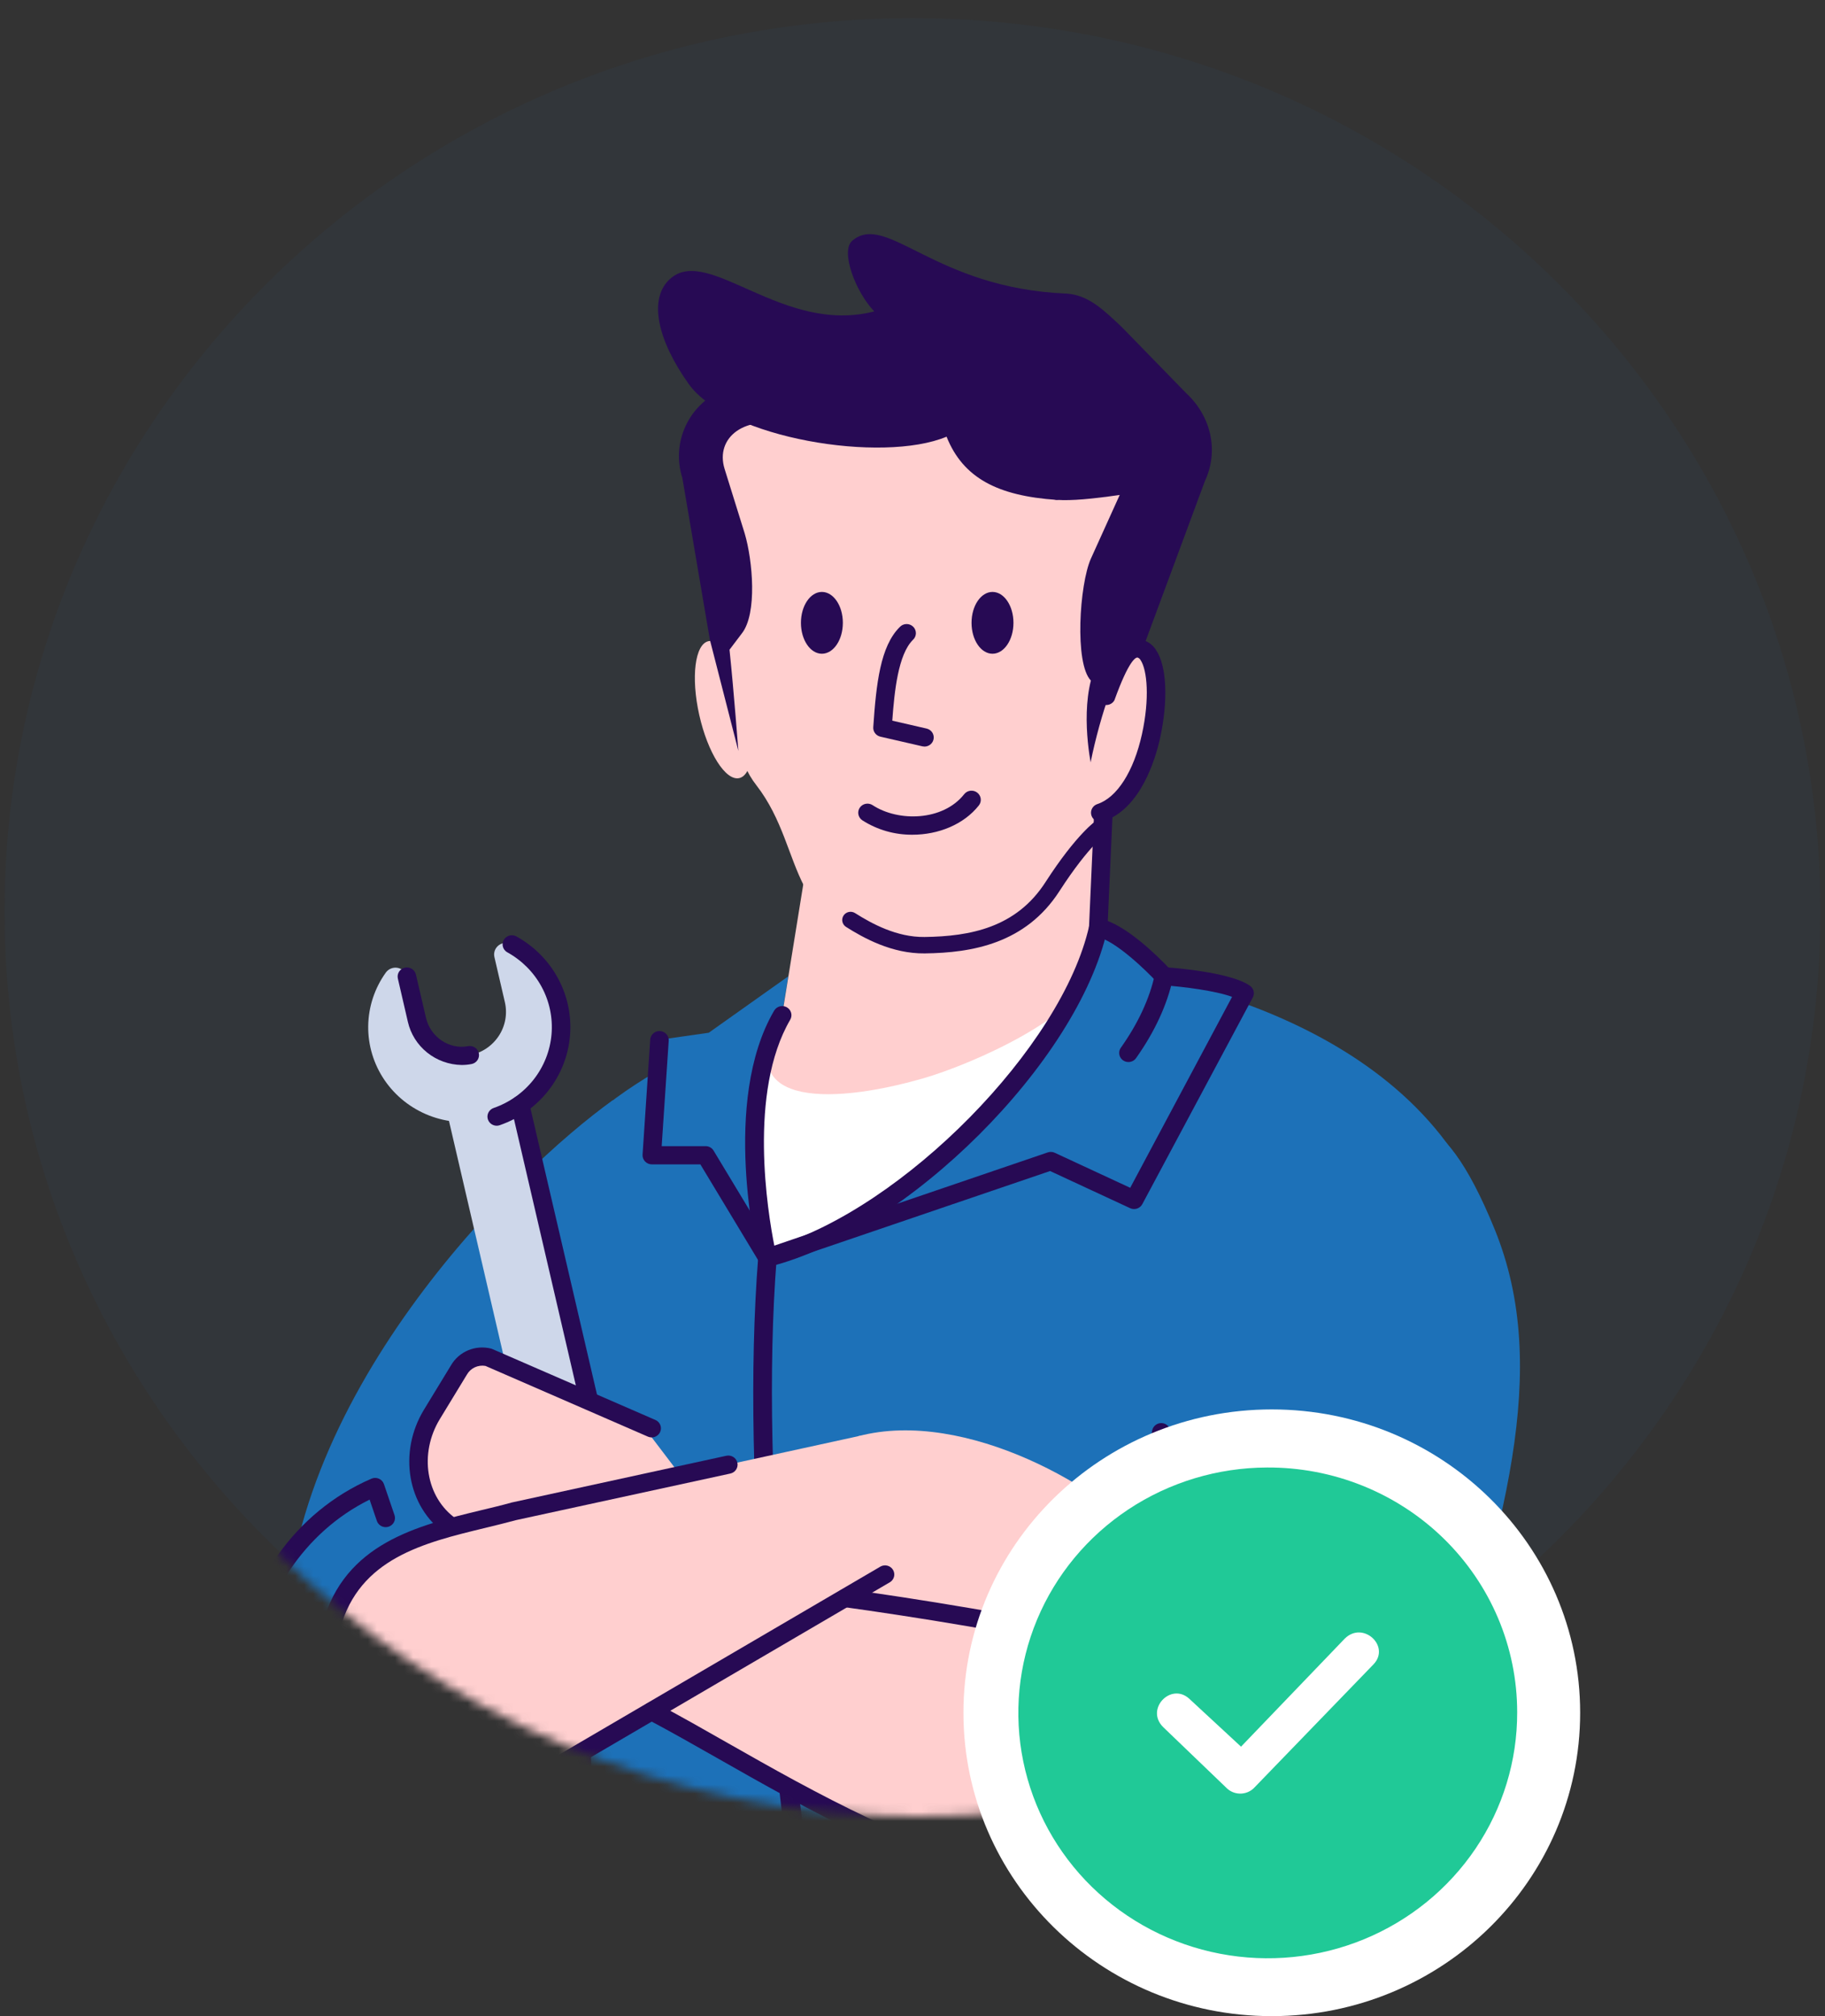 <svg viewBox="0 0 201 222" fill="none" xmlns="http://www.w3.org/2000/svg">
    <rect x="0" y="0" width="201" height="222" fill="#333333" stroke="none"/>
    <path opacity="0.05" d="M100.501 198.716C155.729 198.716 200.501 154.679 200.501 100.358C200.501 46.036 155.729 2 100.501 2C45.272 2 0.501 46.036 0.501 100.358C0.501 154.679 45.272 198.716 100.501 198.716Z" fill="#1D71B8"/>
    <mask id="mask0" mask-type="alpha" maskUnits="userSpaceOnUse" x="1" y="0" width="200" height="200">
        <path d="M101 200C156.228 200 201 155.228 201 100C201 44.772 156.228 0 101 0C45.772 0 1 44.772 1 100C1 155.228 45.772 200 101 200Z" fill="#1D71B8"/>
    </mask>
    <g mask="url(#mask0)">
        <path d="M74.104 130.273C71.834 124.941 67.496 121.145 67.496 121.145C56.679 128.86 30.915 154.179 31.368 181.995C29.796 193.795 64.717 194.321 67.295 189.732L77.995 170.103C80.836 156.745 79.479 142.854 74.104 130.273Z" fill="#1D71B8"/>
        <path d="M161.079 128.449C150.046 164.002 145.507 201.198 147.672 238.31C128.013 244.287 95.442 253.666 66.322 241.786L60.81 127.779C68.18 117.331 86.163 111.782 86.163 111.782C86.163 111.782 84.541 117.468 94.301 117.468C104.648 117.468 120.432 106.545 120.432 106.545C120.432 106.545 149.329 109.084 161.079 128.449Z" fill="#1D71B8"/>
        <path d="M149.004 263.007H149.092C149.361 262.984 149.611 262.857 149.785 262.654C149.96 262.451 150.045 262.188 150.022 261.923C148.346 242.332 148.122 213.862 149.293 169.615C149.286 169.357 149.18 169.112 148.994 168.93C148.809 168.747 148.56 168.642 148.298 168.636C148.036 168.629 147.781 168.722 147.587 168.894C147.393 169.067 147.273 169.307 147.253 169.564C146.08 213.894 146.307 242.424 147.989 262.092C148.011 262.342 148.128 262.574 148.316 262.744C148.504 262.913 148.749 263.007 149.004 263.007Z" fill="#270A54"/>
        <path d="M67.505 267.848H67.551C67.685 267.843 67.817 267.811 67.938 267.755C68.059 267.699 68.169 267.62 68.259 267.523C68.349 267.425 68.419 267.311 68.465 267.187C68.51 267.063 68.53 266.931 68.524 266.799L62.687 142.714C62.681 142.582 62.649 142.453 62.592 142.334C62.535 142.215 62.455 142.108 62.356 142.019C62.257 141.931 62.141 141.862 62.015 141.817C61.889 141.773 61.756 141.753 61.622 141.759C61.488 141.765 61.357 141.797 61.236 141.853C61.115 141.909 61.006 141.988 60.916 142.085C60.826 142.182 60.756 142.296 60.711 142.42C60.665 142.544 60.645 142.675 60.651 142.806L66.487 266.895C66.5 267.152 66.613 267.394 66.802 267.572C66.992 267.75 67.244 267.849 67.505 267.848Z" fill="#270A54"/>
        <path d="M109.339 322.97C109.41 322.971 109.481 322.963 109.55 322.948C109.815 322.893 110.047 322.737 110.194 322.514C110.342 322.29 110.394 322.019 110.338 321.758L110.16 320.932C100.202 274.45 81.668 187.943 85.54 138.568C85.561 138.303 85.473 138.041 85.297 137.839C85.121 137.637 84.871 137.512 84.601 137.492C84.332 137.471 84.065 137.557 83.86 137.73C83.654 137.904 83.528 138.15 83.507 138.415C79.616 188.061 97.485 271.494 108.166 321.344L108.341 322.173C108.39 322.398 108.515 322.6 108.697 322.745C108.879 322.89 109.105 322.97 109.339 322.97Z" fill="#270A54"/>
        <path d="M57.243 156.949L65.078 155.187L56.931 120.139L49.095 121.902L57.243 156.949Z" fill="#CED7EA"/>
        <path d="M44.815 107.528L45.921 112.311C46.524 114.904 49.082 116.709 51.738 116.196C52.387 116.07 53.004 115.817 53.553 115.453C54.101 115.088 54.569 114.618 54.93 114.072C55.29 113.526 55.535 112.915 55.651 112.274C55.767 111.633 55.75 110.975 55.603 110.34L54.452 105.378C54.397 105.138 54.413 104.888 54.5 104.657C54.586 104.426 54.739 104.224 54.939 104.077C55.139 103.929 55.378 103.841 55.628 103.824C55.877 103.808 56.126 103.862 56.345 103.981C58.224 105.01 59.742 106.575 60.697 108.47C61.652 110.364 62.001 112.5 61.696 114.593C61.392 116.687 60.449 118.641 58.991 120.196C57.534 121.751 55.631 122.835 53.535 123.304C51.438 123.773 49.246 123.605 47.248 122.823C45.25 122.041 43.541 120.681 42.345 118.923C41.15 117.164 40.525 115.091 40.553 112.976C40.582 110.861 41.261 108.805 42.503 107.078C42.649 106.88 42.849 106.728 43.08 106.639C43.31 106.549 43.562 106.527 43.806 106.574C44.049 106.622 44.273 106.737 44.452 106.906C44.631 107.075 44.757 107.29 44.815 107.528Z" fill="#CED7EA"/>
        <path d="M50.843 117.267C51.21 117.269 51.576 117.233 51.935 117.162C52.067 117.137 52.192 117.086 52.303 117.013C52.414 116.94 52.51 116.846 52.585 116.736C52.659 116.627 52.711 116.504 52.737 116.375C52.764 116.246 52.764 116.113 52.738 115.984C52.712 115.855 52.66 115.732 52.586 115.622C52.512 115.512 52.416 115.418 52.305 115.345C52.194 115.272 52.069 115.221 51.938 115.195C51.806 115.169 51.671 115.169 51.54 115.194C49.481 115.593 47.409 114.193 46.916 112.072L45.807 107.304C45.747 107.045 45.584 106.82 45.356 106.679C45.127 106.537 44.85 106.491 44.586 106.55C44.323 106.609 44.094 106.769 43.95 106.994C43.806 107.219 43.759 107.492 43.819 107.751L44.922 112.519C45.225 113.848 45.973 115.039 47.047 115.901C48.121 116.762 49.457 117.243 50.843 117.267Z" fill="#270A54"/>
        <path d="M54.714 123.955C54.825 123.954 54.934 123.934 55.039 123.898C57.155 123.166 59.011 121.849 60.384 120.104C61.757 118.359 62.588 116.262 62.777 114.063C62.967 111.865 62.506 109.66 61.451 107.713C60.397 105.766 58.792 104.16 56.832 103.088C56.596 102.973 56.325 102.951 56.073 103.027C55.822 103.103 55.61 103.272 55.482 103.498C55.354 103.725 55.32 103.991 55.387 104.241C55.453 104.491 55.615 104.707 55.84 104.842C57.456 105.726 58.779 107.05 59.649 108.655C60.519 110.26 60.899 112.078 60.743 113.891C60.588 115.704 59.904 117.433 58.772 118.873C57.641 120.312 56.112 121.399 54.367 122.003C54.142 122.082 53.951 122.236 53.829 122.439C53.706 122.642 53.661 122.88 53.699 123.113C53.738 123.345 53.859 123.557 54.04 123.711C54.221 123.865 54.452 123.952 54.692 123.955H54.714Z" fill="#270A54"/>
        <path d="M65.083 156.195C65.16 156.196 65.236 156.187 65.31 156.169C65.441 156.14 65.565 156.086 65.675 156.01C65.784 155.934 65.877 155.837 65.949 155.725C66.02 155.613 66.069 155.489 66.091 155.359C66.113 155.229 66.109 155.095 66.079 154.967L58.281 121.432C58.251 121.304 58.196 121.183 58.118 121.075C58.041 120.968 57.943 120.877 57.829 120.807C57.716 120.737 57.59 120.689 57.458 120.667C57.326 120.645 57.191 120.649 57.06 120.678C56.929 120.708 56.806 120.762 56.697 120.838C56.588 120.914 56.495 121.011 56.424 121.122C56.352 121.234 56.304 121.358 56.282 121.488C56.26 121.618 56.263 121.751 56.293 121.879L64.091 155.426C64.144 155.645 64.272 155.84 64.451 155.98C64.632 156.119 64.854 156.195 65.083 156.195Z" fill="#270A54"/>
        <path d="M33.013 203.36C24.679 197.243 21.096 175.961 41.307 163.75L42.471 167.165L45.921 165.657L48.19 170.163H53.317C52.688 181.099 51.621 186.747 56.669 195.486L52.282 200.241L49.403 203.784L44.864 204.074L40.181 205.873L36.809 203.053L33.013 203.36Z" fill="#1D71B8"/>
        <path d="M56.682 196.49C56.855 196.49 57.024 196.447 57.175 196.366C57.412 196.237 57.587 196.02 57.662 195.764C57.737 195.509 57.705 195.234 57.574 195.001C53.116 187.047 50.972 180.774 51.627 168.556C51.638 168.368 51.594 168.182 51.502 168.017C51.409 167.853 51.272 167.717 51.105 167.626C50.938 167.535 50.748 167.492 50.557 167.502C50.366 167.512 50.182 167.574 50.026 167.682L46.326 170.234C46.113 170.389 45.969 170.621 45.927 170.879C45.884 171.137 45.946 171.402 46.098 171.616C46.251 171.83 46.482 171.977 46.743 172.027C47.004 172.076 47.275 172.023 47.497 171.879L49.507 170.492C49.163 181.88 51.397 188.144 55.791 195.973C55.879 196.13 56.008 196.261 56.165 196.352C56.322 196.443 56.5 196.491 56.682 196.49Z" fill="#270A54"/>
        <path d="M40.204 206.877C40.412 206.876 40.615 206.811 40.785 206.693C40.955 206.575 41.083 206.408 41.154 206.216C41.225 206.024 41.234 205.814 41.18 205.617C41.126 205.419 41.012 205.242 40.853 205.11L37.477 202.291C37.376 202.205 37.258 202.139 37.131 202.098C37.003 202.058 36.868 202.043 36.735 202.055L33.311 202.33C28.94 198.888 26.771 192.194 27.643 184.738C28.681 175.923 33.528 168.68 40.707 165.124L41.505 167.468C41.591 167.722 41.776 167.932 42.019 168.052C42.262 168.171 42.544 168.191 42.802 168.106C43.059 168.022 43.273 167.84 43.394 167.601C43.516 167.361 43.536 167.084 43.45 166.831L42.286 163.418C42.241 163.286 42.169 163.164 42.073 163.061C41.978 162.958 41.862 162.875 41.732 162.819C41.602 162.762 41.462 162.733 41.32 162.733C41.178 162.733 41.038 162.762 40.908 162.819C32.507 166.454 26.8 174.558 25.639 184.505C24.667 192.835 27.261 200.365 32.416 204.157C32.615 204.304 32.862 204.375 33.11 204.355L36.505 204.084L39.556 206.635C39.737 206.787 39.966 206.873 40.204 206.877Z" fill="#270A54"/>
        <path d="M46.958 198.244C47.079 198.244 47.198 198.224 47.312 198.184C47.562 198.092 47.766 197.906 47.879 197.667C47.992 197.429 48.005 197.156 47.915 196.908C44.795 188.575 45.927 182.423 47.123 175.91C47.402 174.379 47.694 172.801 47.921 171.206C47.947 171.072 47.946 170.935 47.916 170.802C47.887 170.669 47.83 170.543 47.75 170.432C47.669 170.321 47.567 170.227 47.449 170.157C47.33 170.086 47.198 170.04 47.061 170.021C46.924 170.002 46.785 170.01 46.651 170.046C46.517 170.081 46.392 170.144 46.284 170.228C46.175 170.313 46.085 170.418 46.02 170.538C45.954 170.658 45.913 170.79 45.901 170.926C45.681 172.482 45.392 174.045 45.117 175.553C43.923 182.043 42.691 188.756 46.002 197.6C46.075 197.79 46.207 197.954 46.378 198.069C46.548 198.184 46.751 198.245 46.958 198.244Z" fill="#270A54"/>
        <path d="M71.131 157.423L53.677 149.497C53.074 149.345 52.436 149.396 51.867 149.644C51.297 149.892 50.829 150.321 50.538 150.862L47.694 155.716C45.195 159.983 46.106 165.348 49.783 168.033L58.537 174.431L77.716 166.081L71.131 157.423Z" fill="#FFCFCF"/>
        <path d="M126.735 170.138C121.794 164.008 106.334 155.015 94.532 158.14L93.753 176.924L125.581 181.689L126.735 170.138Z" fill="#FFCFCF"/>
        <path d="M72.807 173.783C93.033 174.313 111.94 179.766 125.568 181.673C128.859 174.297 169.989 157.343 150.11 207.282C147.694 213.342 143.067 216.706 115.708 208.772C98.675 205.292 84.548 194.274 71.776 188.431L72.807 173.783Z" fill="#FFCFCF"/>
        <path d="M94.531 158.14L56.562 166.432C48.806 168.546 39.144 169.43 36.492 179.071C34.397 186.467 33.301 196.292 42.552 199.561C46.355 200.907 50.428 200.54 54.108 198.751L97.511 173.353C102.459 171.024 97.025 157.448 94.531 158.14Z" fill="#FFCFCF"/>
        <path d="M49.64 169.054C49.856 169.053 50.066 168.985 50.241 168.86C50.415 168.735 50.545 168.558 50.611 168.356C50.677 168.153 50.676 167.935 50.608 167.734C50.54 167.532 50.409 167.356 50.233 167.232C46.903 164.888 46.122 160.063 48.45 156.243L51.423 151.36C51.62 151.011 51.922 150.731 52.289 150.559C52.655 150.388 53.066 150.333 53.466 150.403L71.374 158.197C71.621 158.3 71.899 158.304 72.148 158.207C72.397 158.11 72.598 157.92 72.706 157.679C72.815 157.438 72.823 157.165 72.728 156.918C72.633 156.671 72.444 156.471 72.201 156.361L54.218 148.541L54.082 148.493C53.244 148.283 52.36 148.349 51.564 148.681C50.768 149.013 50.105 149.592 49.675 150.33L46.699 155.216C43.829 159.923 44.86 165.922 49.046 168.869C49.219 168.991 49.427 169.055 49.64 169.054Z" fill="#270A54"/>
        <path d="M47.289 201.36C49.819 201.346 52.311 200.756 54.572 199.638L98.043 174.204C98.26 174.061 98.413 173.842 98.471 173.591C98.528 173.341 98.486 173.078 98.353 172.857C98.22 172.636 98.005 172.473 97.754 172.403C97.503 172.333 97.234 172.36 97.002 172.479L53.599 197.877C51.958 198.704 50.164 199.194 48.325 199.32C46.486 199.445 44.64 199.203 42.899 198.608C42.771 198.555 42.633 198.528 42.495 198.53C42.356 198.531 42.219 198.56 42.093 198.614C41.966 198.669 41.852 198.749 41.757 198.849C41.662 198.948 41.589 199.066 41.542 199.194C41.496 199.322 41.476 199.459 41.484 199.595C41.492 199.731 41.529 199.864 41.591 199.986C41.653 200.107 41.74 200.215 41.846 200.303C41.952 200.391 42.075 200.456 42.208 200.496C43.838 201.071 45.557 201.363 47.289 201.36Z" fill="#270A54"/>
        <path d="M36.492 180.063C36.714 180.06 36.929 179.986 37.104 179.853C37.28 179.719 37.406 179.533 37.465 179.323C39.592 171.592 46.644 169.883 53.469 168.234C54.608 167.956 55.739 167.682 56.822 167.386L80.437 162.254C80.567 162.226 80.691 162.172 80.801 162.097C80.911 162.021 81.004 161.925 81.076 161.814C81.148 161.703 81.197 161.579 81.22 161.449C81.244 161.32 81.241 161.187 81.212 161.058C81.183 160.93 81.128 160.808 81.052 160.7C80.975 160.592 80.877 160.5 80.764 160.429C80.651 160.359 80.525 160.31 80.394 160.288C80.262 160.265 80.126 160.268 79.996 160.296L56.355 165.443C55.233 165.762 54.128 166.017 53.006 166.288C45.953 167.995 37.961 169.931 35.519 178.8C35.449 179.057 35.485 179.331 35.62 179.562C35.755 179.793 35.978 179.961 36.239 180.031C36.322 180.051 36.407 180.062 36.492 180.063Z" fill="#270A54"/>
        <path d="M115.721 209.773C115.967 209.772 116.204 209.684 116.39 209.525C116.575 209.365 116.695 209.145 116.729 208.905C116.762 208.666 116.707 208.422 116.572 208.219C116.437 208.016 116.233 207.868 115.996 207.802C100.543 203.522 89.732 197.367 80.167 191.936C77.44 190.383 74.863 188.916 72.272 187.544C72.034 187.418 71.754 187.389 71.494 187.465C71.235 187.541 71.016 187.715 70.887 187.949C70.758 188.184 70.729 188.459 70.806 188.714C70.884 188.97 71.061 189.184 71.299 189.311C73.864 190.67 76.429 192.127 79.146 193.671C88.799 199.163 99.742 205.388 115.442 209.735C115.532 209.76 115.626 209.773 115.721 209.773Z" fill="#270A54"/>
        <path d="M121.794 182.085C122.043 182.086 122.285 181.998 122.473 181.836C122.66 181.674 122.781 181.45 122.812 181.207C122.843 180.963 122.782 180.717 122.64 180.515C122.498 180.313 122.286 180.169 122.044 180.11C113.652 178.022 99.956 175.894 93.186 174.966C92.926 174.945 92.667 175.022 92.463 175.183C92.259 175.343 92.125 175.574 92.089 175.828C92.053 176.083 92.117 176.341 92.269 176.55C92.42 176.76 92.647 176.904 92.904 176.953C99.632 177.878 113.237 179.989 121.544 182.056C121.626 182.075 121.71 182.085 121.794 182.085Z" fill="#270A54"/>
        <path d="M36.832 204.058C37.022 204.056 37.208 204.001 37.368 203.901C37.528 203.801 37.657 203.658 37.739 203.49C37.822 203.322 37.855 203.134 37.835 202.948C37.815 202.762 37.743 202.586 37.627 202.438C32.805 196.506 31.035 189.681 32.371 182.177C32.394 182.047 32.39 181.915 32.361 181.786C32.332 181.658 32.277 181.536 32.2 181.429C32.123 181.321 32.026 181.229 31.913 181.159C31.8 181.088 31.674 181.04 31.542 181.018C31.41 180.995 31.275 180.998 31.145 181.027C31.014 181.056 30.891 181.109 30.781 181.185C30.672 181.261 30.579 181.357 30.507 181.468C30.435 181.579 30.387 181.703 30.363 181.833C28.921 189.936 30.83 197.291 36.035 203.691C36.131 203.808 36.253 203.901 36.391 203.965C36.529 204.028 36.68 204.06 36.832 204.058Z" fill="#270A54"/>
        <path d="M149.568 125.913C154.004 122.561 158.527 120.402 164.623 135.372C170.887 150.754 165.654 168.221 158.012 192.156C154.001 203.395 123.389 186.556 123.204 181.319L127.886 157.7C129.258 143.754 138.262 134.448 149.568 125.913Z" fill="#1D71B8"/>
        <path d="M124.735 176.188C124.974 176.187 125.205 176.104 125.388 175.953C125.571 175.802 125.694 175.593 125.737 175.362L128.901 157.875C128.925 157.746 128.922 157.613 128.893 157.484C128.864 157.356 128.81 157.234 128.733 157.126C128.657 157.018 128.559 156.926 128.447 156.855C128.334 156.784 128.208 156.736 128.076 156.713C127.944 156.69 127.809 156.693 127.678 156.721C127.548 156.749 127.424 156.803 127.314 156.878C127.204 156.953 127.111 157.049 127.039 157.16C126.967 157.271 126.918 157.395 126.894 157.525L123.73 175.011C123.706 175.14 123.708 175.273 123.737 175.402C123.765 175.53 123.819 175.652 123.896 175.76C123.973 175.868 124.07 175.96 124.183 176.03C124.296 176.101 124.421 176.149 124.553 176.172C124.613 176.183 124.674 176.189 124.735 176.188Z" fill="#270A54"/>
        <path d="M159.76 191.617C153.33 183.363 146.586 175.272 124.741 175.186L126.307 179.76L122.721 180.079L124.907 184.138L121.46 186.301C130.902 192.108 139.225 204.332 143.57 213.431L149.004 211.148L153.615 208.772L153.939 203.586L157.697 198.844L157.302 194.506L159.76 191.617Z" fill="#1D71B8"/>
        <path d="M143.016 213.281C143.17 213.282 143.322 213.247 143.46 213.179C143.703 213.063 143.889 212.857 143.978 212.606C144.067 212.355 144.05 212.079 143.933 211.84C140.665 205.213 133.7 193.342 122.919 185.908L125.26 185.082C125.393 185.043 125.516 184.977 125.622 184.89C125.728 184.802 125.815 184.694 125.877 184.572C125.939 184.45 125.976 184.317 125.984 184.181C125.992 184.045 125.972 183.909 125.926 183.781C125.879 183.652 125.806 183.535 125.711 183.435C125.617 183.336 125.502 183.256 125.375 183.201C125.249 183.146 125.112 183.117 124.973 183.116C124.835 183.115 124.697 183.142 124.569 183.194L120.319 184.693C120.139 184.757 119.982 184.87 119.864 185.017C119.746 185.165 119.673 185.342 119.652 185.529C119.632 185.715 119.665 185.904 119.748 186.073C119.83 186.242 119.96 186.385 120.121 186.486C131.45 193.502 138.752 205.94 142.098 212.714C142.181 212.884 142.311 213.027 142.473 213.128C142.636 213.228 142.824 213.282 143.016 213.281Z" fill="#270A54"/>
        <path d="M157.694 199.848H157.785C158.054 199.825 158.303 199.697 158.477 199.493C158.651 199.289 158.736 199.026 158.712 198.761L158.355 194.838L160.541 192.268C160.685 192.099 160.769 191.888 160.779 191.668C160.789 191.447 160.724 191.23 160.596 191.049C151.673 178.471 138.684 172.871 121.992 174.424C121.8 174.441 121.618 174.511 121.465 174.625C121.312 174.739 121.195 174.894 121.127 175.071C121.059 175.247 121.043 175.44 121.082 175.625C121.12 175.81 121.211 175.981 121.343 176.118L124.106 178.953L122.634 179.08C122.372 179.114 122.134 179.245 121.968 179.448C121.803 179.65 121.724 179.907 121.748 180.166C121.771 180.424 121.895 180.664 122.094 180.834C122.293 181.005 122.552 181.093 122.815 181.08L126.401 180.761C126.592 180.746 126.774 180.678 126.927 180.565C127.079 180.452 127.196 180.299 127.264 180.123C127.331 179.946 127.347 179.754 127.308 179.569C127.27 179.384 127.179 179.214 127.047 179.077L124.31 176.267C139.099 175.422 150.295 180.445 158.466 191.576L156.52 193.875C156.434 193.976 156.37 194.092 156.33 194.217C156.289 194.343 156.275 194.474 156.287 194.605L156.679 198.943C156.704 199.19 156.822 199.42 157.009 199.588C157.197 199.755 157.441 199.848 157.694 199.848Z" fill="#270A54"/>
        <path d="M157.697 199.848C157.888 199.847 158.074 199.794 158.235 199.695C158.396 199.595 158.526 199.453 158.609 199.285C158.693 199.117 158.727 198.929 158.708 198.743C158.689 198.557 158.618 198.38 158.502 198.231C153.122 191.387 143.586 182.738 134.452 180.892C134.321 180.865 134.186 180.864 134.055 180.889C133.923 180.914 133.798 180.964 133.686 181.036C133.46 181.183 133.302 181.411 133.248 181.672C133.193 181.932 133.246 182.203 133.395 182.425C133.543 182.648 133.776 182.803 134.041 182.856C142.088 184.483 151.313 192.366 156.89 199.459C156.985 199.581 157.108 199.679 157.248 199.746C157.388 199.814 157.542 199.849 157.697 199.848Z" fill="#270A54"/>
        <path d="M147.526 201.481C147.715 201.483 147.901 201.433 148.063 201.337C148.224 201.24 148.356 201.102 148.442 200.936C148.528 200.771 148.566 200.585 148.55 200.399C148.535 200.214 148.468 200.036 148.356 199.887C142.568 191.617 135.088 187.981 128.489 184.77C127.436 184.256 126.392 183.749 125.374 183.233C125.135 183.125 124.863 183.112 124.615 183.196C124.367 183.28 124.161 183.455 124.041 183.685C123.92 183.914 123.894 184.18 123.968 184.428C124.041 184.676 124.209 184.886 124.436 185.015C125.468 185.538 126.521 186.052 127.588 186.569C134.274 189.821 141.19 193.186 146.676 201.025C146.768 201.165 146.894 201.28 147.042 201.36C147.19 201.439 147.357 201.481 147.526 201.481Z" fill="#270A54"/>
        <path d="M86.146 111.782C80.423 121.563 84.525 138.492 84.525 138.492C99.525 134.719 115.186 118.852 120.416 106.545L107.196 103.803L86.146 111.782Z" fill="white"/>
        <path d="M84.525 138.491L115.721 127.862L124.916 132.129L137.063 109.365C135.156 107.987 131.1 108.701 128.191 107.505C125.795 106.517 123.837 102.722 120.957 102.151C117.582 117.924 106.73 130.924 84.525 138.491Z" fill="#1D71B8"/>
        <path d="M84.525 139.496C84.636 139.495 84.745 139.475 84.849 139.439L115.653 128.943L124.469 133.035C124.707 133.145 124.979 133.161 125.228 133.079C125.477 132.997 125.685 132.824 125.808 132.595L137.98 109.83C138.094 109.617 138.126 109.371 138.071 109.137C138.015 108.903 137.876 108.696 137.678 108.555C135.795 107.19 130.331 106.66 128.681 106.529C127.585 105.378 123.924 101.714 121.174 101.165C120.914 101.123 120.647 101.183 120.429 101.33C120.212 101.478 120.062 101.703 120.009 101.957C119.957 102.212 120.007 102.477 120.148 102.696C120.29 102.915 120.512 103.072 120.769 103.133C122.828 103.541 126.281 106.909 127.445 108.172C127.624 108.362 127.87 108.476 128.133 108.491C130.315 108.638 133.907 109.097 135.697 109.766L124.478 130.79L116.168 126.934C115.927 126.822 115.651 126.807 115.4 126.892L84.204 137.525C83.978 137.604 83.787 137.758 83.665 137.961C83.543 138.163 83.497 138.402 83.536 138.635C83.575 138.867 83.695 139.079 83.877 139.233C84.058 139.387 84.289 139.473 84.528 139.477L84.525 139.496Z" fill="#270A54"/>
        <path d="M124.284 116.942C124.448 116.942 124.61 116.903 124.755 116.829C124.901 116.755 125.026 116.647 125.12 116.515C127.179 113.606 128.548 110.643 129.186 107.716C129.223 107.584 129.232 107.446 129.213 107.311C129.194 107.175 129.146 107.045 129.074 106.929C129.002 106.812 128.907 106.711 128.793 106.631C128.68 106.552 128.552 106.497 128.416 106.468C128.28 106.439 128.14 106.438 128.003 106.465C127.867 106.491 127.738 106.545 127.623 106.622C127.508 106.7 127.411 106.799 127.337 106.915C127.263 107.03 127.214 107.16 127.192 107.295C126.612 109.961 125.351 112.678 123.447 115.367C123.34 115.517 123.278 115.693 123.266 115.876C123.254 116.059 123.293 116.242 123.379 116.404C123.465 116.567 123.595 116.703 123.755 116.798C123.914 116.893 124.097 116.943 124.284 116.942Z" fill="#270A54"/>
        <path d="M84.525 138.491L77.716 127.205H71.789L72.635 114.493L78.063 113.715L86.817 107.505L86.13 111.782C86.13 111.782 79.451 121.908 84.525 138.491Z" fill="#1D71B8"/>
        <path d="M84.525 139.496C84.707 139.495 84.886 139.447 85.044 139.356C85.159 139.289 85.26 139.2 85.34 139.094C85.421 138.989 85.479 138.869 85.512 138.741C85.545 138.614 85.553 138.481 85.533 138.35C85.514 138.22 85.469 138.094 85.4 137.981L78.591 126.695C78.502 126.545 78.374 126.421 78.22 126.335C78.067 126.249 77.893 126.203 77.716 126.204H72.875L73.653 114.56C73.659 114.301 73.564 114.05 73.386 113.859C73.209 113.668 72.963 113.551 72.7 113.534C72.438 113.517 72.178 113.6 71.977 113.766C71.775 113.932 71.646 114.169 71.617 114.426L70.771 127.141C70.762 127.278 70.781 127.415 70.829 127.544C70.876 127.674 70.949 127.792 71.045 127.892C71.14 127.992 71.255 128.072 71.383 128.127C71.511 128.181 71.649 128.209 71.789 128.21H77.135L83.646 139.005C83.737 139.155 83.865 139.279 84.02 139.365C84.174 139.451 84.348 139.496 84.525 139.496Z" fill="#270A54"/>
        <path d="M90.41 85.369L86.15 111.734C80.424 121.515 90.829 121.866 101.713 118.728C106.995 117.207 119.475 111.776 120.39 106.44L120.665 83.816L90.41 85.369Z" fill="#FFCFCF"/>
        <path d="M121.09 84.307L117.069 76.895L112.64 72.064C106.674 72.255 106.577 59.307 107.854 52.237C109.54 42.902 117.497 32.33 117.497 32.33C119.984 32.499 121.713 34.304 123.551 36.013L130.649 43.297C133.434 45.887 134.241 49.701 132.701 52.98L121.09 84.307Z" fill="#270A54"/>
        <path d="M81.411 85.68C82.906 85.356 83.362 81.717 82.429 77.553C81.496 73.388 79.527 70.275 78.032 70.6C76.537 70.924 76.081 74.562 77.014 78.727C77.947 82.891 79.916 86.004 81.411 85.68Z" fill="#FFCFCF"/>
        <path d="M100.29 103.965C114.881 104.96 114.145 96.442 119.702 89.668C120.974 88.164 121.831 86.362 122.189 84.438L127.377 49.896C112.057 40.248 96.467 34.773 79.713 46.917C76.147 56.938 79.201 72.51 81.373 81.622C81.535 83.392 82.211 85.079 83.319 86.482C89.038 93.884 86.023 102.996 100.29 103.965Z" fill="#FFCFCF"/>
        <path d="M120.146 74.937C118.324 73.065 118.888 64.33 120.146 61.517L123.321 54.501C120.244 54.938 118.039 55.155 116.376 55.04C112.05 54.746 123.587 36.715 132.464 52.08L124.903 73.62L120.335 85.044C120.335 85.044 119.002 79.485 120.146 74.937Z" fill="#270A54"/>
        <path d="M120.335 82.913C119.235 87.898 119.725 89.126 121.525 89.464C123.324 89.802 125.659 86.032 126.771 81.051C127.883 76.07 127.303 71.754 125.503 71.416C123.704 71.078 121.444 77.929 120.335 82.913Z" fill="#FFCFCF"/>
        <path d="M121.174 90.497C121.285 90.498 121.395 90.48 121.499 90.443C125.629 89.091 127.26 83.574 127.769 81.268C128.677 77.122 128.506 73.336 127.325 71.582C127.149 71.292 126.915 71.04 126.636 70.842C126.357 70.644 126.04 70.504 125.704 70.431C123.389 69.997 122.082 73.021 120.84 76.427C120.792 76.663 120.831 76.908 120.951 77.118C121.071 77.328 121.264 77.489 121.494 77.571C121.724 77.653 121.977 77.65 122.206 77.564C122.434 77.479 122.624 77.315 122.74 77.103C124.362 72.603 125.12 72.36 125.299 72.405C125.438 72.458 125.553 72.559 125.623 72.689C126.349 73.773 126.635 76.921 125.772 80.841C124.864 84.948 123.026 87.828 120.85 88.542C120.622 88.619 120.429 88.773 120.305 88.977C120.181 89.18 120.134 89.42 120.173 89.654C120.212 89.889 120.334 90.102 120.517 90.256C120.7 90.41 120.933 90.496 121.174 90.497Z" fill="#270A54"/>
        <path d="M80.346 71.541L81.698 69.755C83.429 67.567 82.894 61.705 82.022 58.749L79.804 51.631C78.744 48.206 81.999 45.523 87.058 46.917C87.058 46.917 84.84 40.038 79.042 43.199C77.38 44.078 76.082 45.5 75.372 47.22C74.661 48.939 74.583 50.849 75.151 52.619L78.183 70.444L81.322 82.684C81.322 82.684 80.832 76.197 80.346 71.541Z" fill="#270A54"/>
        <path d="M116.375 55.043C109.91 54.603 106.071 52.645 104.252 48.084C97.144 51.057 80.148 48.269 75.861 42.293C72.44 37.509 71.289 32.792 73.916 30.608C78.147 27.099 86.273 36.884 96.288 34.288C94.246 32.183 92.505 27.632 93.883 26.487C97.689 23.327 102.893 31.752 117.501 32.33C125.558 43.297 131.579 52.715 116.375 55.043Z" fill="#270A54"/>
        <path d="M101.83 82.206C102.079 82.203 102.318 82.111 102.503 81.947C102.687 81.783 102.805 81.558 102.833 81.315C102.861 81.072 102.798 80.827 102.656 80.626C102.514 80.426 102.302 80.283 102.06 80.225L98.273 79.354C98.51 76.095 98.922 72.07 100.543 70.46C100.645 70.368 100.727 70.257 100.784 70.133C100.841 70.009 100.871 69.876 100.874 69.74C100.877 69.604 100.852 69.469 100.8 69.343C100.749 69.217 100.672 69.103 100.574 69.007C100.476 68.911 100.359 68.836 100.231 68.785C100.103 68.735 99.965 68.711 99.827 68.715C99.689 68.718 99.553 68.749 99.428 68.805C99.302 68.862 99.19 68.943 99.097 69.044C96.957 71.155 96.503 75.285 96.179 80.069C96.162 80.306 96.231 80.542 96.375 80.734C96.519 80.926 96.727 81.061 96.963 81.115L101.6 82.18C101.676 82.196 101.753 82.205 101.83 82.206Z" fill="#270A54"/>
        <path d="M100.494 91.913C103.344 91.913 106.146 90.791 107.809 88.686C107.975 88.474 108.049 88.207 108.014 87.942C107.98 87.677 107.839 87.436 107.624 87.273C107.518 87.192 107.396 87.133 107.266 87.098C107.137 87.064 107.001 87.055 106.868 87.071C106.598 87.105 106.354 87.243 106.188 87.455C103.863 90.405 98.948 90.52 96.107 88.657C95.882 88.51 95.607 88.456 95.342 88.508C95.077 88.56 94.844 88.713 94.693 88.935C94.543 89.156 94.489 89.427 94.542 89.687C94.595 89.948 94.751 90.177 94.975 90.325C96.616 91.377 98.536 91.929 100.494 91.913Z" fill="#270A54"/>
        <path d="M90.52 71.984C91.796 71.984 92.829 70.461 92.829 68.581C92.829 66.702 91.796 65.178 90.52 65.178C89.246 65.178 88.212 66.702 88.212 68.581C88.212 70.461 89.246 71.984 90.52 71.984Z" fill="#270A54"/>
        <path d="M109.31 71.984C110.585 71.984 111.619 70.461 111.619 68.581C111.619 66.702 110.585 65.178 109.31 65.178C108.035 65.178 107.002 66.702 107.002 68.581C107.002 70.461 108.035 71.984 109.31 71.984Z" fill="#270A54"/>
        <path d="M84.525 139.496C84.611 139.495 84.695 139.484 84.778 139.464C99.946 135.637 118.707 116.926 121.953 102.368C121.981 102.239 121.984 102.106 121.961 101.976C121.937 101.847 121.888 101.723 121.816 101.612C121.744 101.501 121.65 101.405 121.54 101.33C121.431 101.255 121.307 101.201 121.176 101.173C121.045 101.145 120.91 101.142 120.778 101.165C120.647 101.188 120.521 101.237 120.408 101.308C120.295 101.379 120.198 101.471 120.121 101.579C120.045 101.687 119.991 101.808 119.962 101.937C116.982 115.309 99.427 133.057 85.297 137.238C84.548 133.484 82.379 120.256 87.032 112.283C87.099 112.169 87.142 112.043 87.159 111.912C87.177 111.781 87.168 111.649 87.133 111.522C87.098 111.394 87.038 111.275 86.957 111.171C86.875 111.066 86.773 110.979 86.657 110.913C86.541 110.847 86.413 110.805 86.28 110.787C86.147 110.77 86.013 110.779 85.883 110.813C85.754 110.848 85.633 110.907 85.526 110.987C85.42 111.067 85.331 111.167 85.264 111.281C79.402 121.292 83.361 138.016 83.533 138.724C83.562 138.856 83.618 138.981 83.698 139.09C83.778 139.2 83.879 139.292 83.997 139.362C84.157 139.453 84.34 139.499 84.525 139.496Z" fill="#270A54"/>
        <path d="M120.957 103.155C121.22 103.156 121.472 103.056 121.662 102.878C121.851 102.7 121.964 102.456 121.975 102.198L122.543 89.512C122.549 89.38 122.528 89.249 122.483 89.125C122.437 89.001 122.367 88.888 122.277 88.791C122.186 88.694 122.077 88.615 121.956 88.559C121.835 88.503 121.704 88.472 121.57 88.466C121.436 88.46 121.303 88.48 121.177 88.525C121.051 88.57 120.936 88.639 120.837 88.728C120.738 88.816 120.658 88.924 120.601 89.043C120.545 89.162 120.512 89.291 120.506 89.423L119.939 102.109C119.927 102.375 120.022 102.635 120.205 102.832C120.387 103.029 120.641 103.146 120.912 103.158L120.957 103.155Z" fill="#270A54"/>
        <path fill-rule="evenodd" clip-rule="evenodd" d="M122.108 90.531C122.388 90.945 122.277 91.503 121.859 91.781C121.858 91.782 121.856 91.783 121.854 91.785C121.846 91.79 121.831 91.802 121.807 91.819C121.76 91.855 121.682 91.916 121.573 92.008C121.357 92.192 121.02 92.501 120.575 92.974C119.684 93.921 118.359 95.527 116.685 98.122C112.952 103.908 107.058 104.916 101.848 104.981C98.215 105.026 95.073 103.259 93.181 102.063C92.754 101.793 92.631 101.233 92.905 100.813C93.18 100.393 93.749 100.272 94.176 100.542C96.026 101.712 98.772 103.211 101.825 103.173C106.854 103.11 111.914 102.141 115.133 97.154C116.857 94.48 118.249 92.784 119.226 91.746C119.714 91.227 120.099 90.871 120.37 90.641C120.506 90.525 120.613 90.441 120.691 90.382C120.73 90.353 120.761 90.331 120.785 90.314C120.797 90.306 120.807 90.299 120.815 90.293L120.825 90.286L120.829 90.283L120.832 90.282C120.833 90.281 120.833 90.281 121.343 91.033L120.833 90.281C121.255 90.004 121.826 90.116 122.108 90.531Z" fill="#270A54"/>
    </g>
    <path d="M140.071 222C158.828 222 174.033 207.045 174.033 188.596C174.033 170.148 158.828 155.193 140.071 155.193C121.315 155.193 106.11 170.148 106.11 188.596C106.11 207.045 121.315 222 140.071 222Z" fill="white"/>
    <path d="M139.536 161.59C134.104 161.608 128.798 163.21 124.291 166.193C119.784 169.176 116.277 173.407 114.214 178.351C112.152 183.294 111.625 188.728 112.702 193.965C113.779 199.203 116.411 204.009 120.265 207.775C124.119 211.541 129.021 214.099 134.353 215.125C139.685 216.151 145.206 215.599 150.219 213.539C155.231 211.478 159.51 208.002 162.515 203.55C165.519 199.098 167.114 193.87 167.097 188.526C167.096 184.975 166.381 181.458 164.994 178.179C163.606 174.901 161.574 171.924 159.012 169.42C156.451 166.917 153.411 164.937 150.069 163.593C146.727 162.249 143.147 161.568 139.536 161.59ZM151.297 183.239L138.194 196.789C138.007 196.997 137.781 197.166 137.527 197.287C137.273 197.408 136.998 197.478 136.716 197.494C136.435 197.509 136.153 197.469 135.888 197.377C135.622 197.285 135.378 197.141 135.169 196.955L128.113 190.178C126.1 188.198 128.953 185.219 130.97 187.04L136.683 192.328L148.109 180.429C150.12 178.445 153.148 181.255 151.297 183.239Z" fill="#20C997"/>
</svg>
